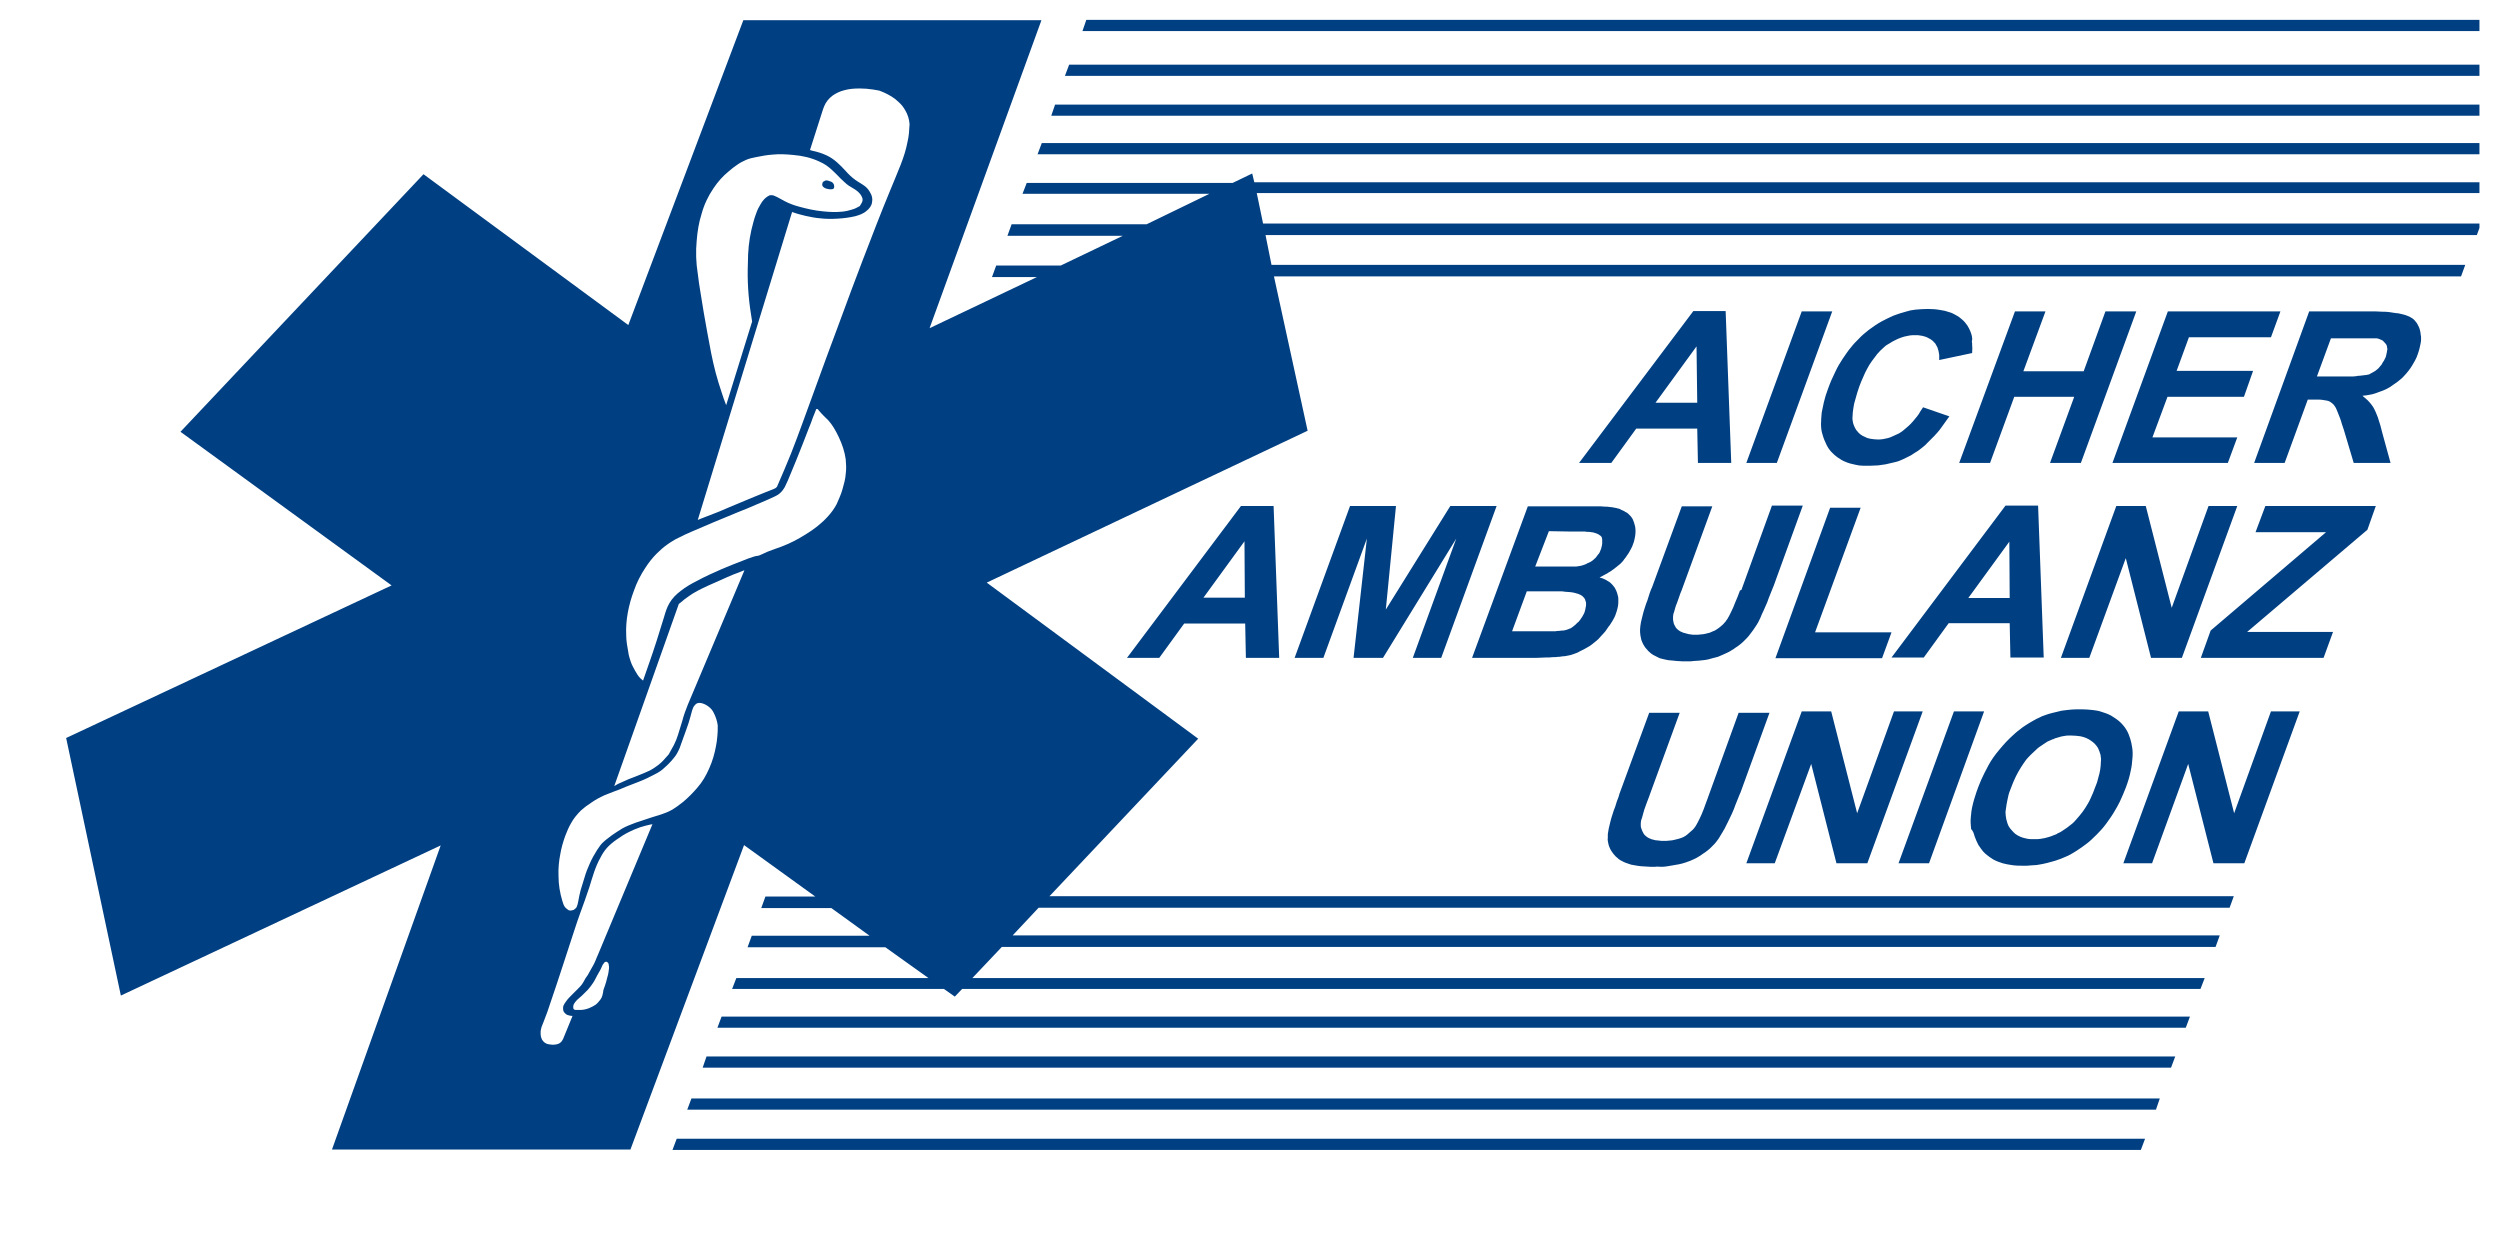 <svg width="105" height="52" viewBox="0 0 105 52" fill="none" xmlns="http://www.w3.org/2000/svg">
<g clip-path="url(#clip0_74_1242)">
<path d="M29.041 46.135L28.864 46.606H90.55L90.712 46.135H29.041ZM29.674 44.371L29.512 44.842H91.183L91.36 44.371H29.674ZM30.307 42.696L30.131 43.166H91.802L91.978 42.696H30.307ZM28.422 47.826L28.245 48.296H89.916L90.093 47.826H28.422Z" fill="#003F82"/>
<path d="M52.593 7.287L51.768 7.684H43.122L42.945 8.14H50.795L48.159 9.419H42.488L42.312 9.904H47.157L44.55 11.153H41.84L41.663 11.638H43.549L39.042 13.784L43.74 0.849H31.22L26.389 13.652L17.787 7.317L7.58 18.135L16.447 24.587L2.778 30.996L5.076 41.814L18.509 35.508L13.943 48.281H26.478L31.25 35.494L34.24 37.654H32.148L31.972 38.139H34.917L36.523 39.301H31.574L31.397 39.786H37.186L38.997 41.079H30.926L30.749 41.535H39.645L40.102 41.858L40.411 41.535H92.42L92.597 41.079H40.839L42.076 39.771H93.054L93.23 39.286H42.532L43.622 38.125H93.643L93.82 37.64H44.079L50.324 31.025L41.443 24.47L54.92 18.091L53.506 11.609H103.364L103.541 11.124H53.403L53.152 9.874H104.027L104.204 9.389H53.049L52.784 8.11H104.645L104.822 7.655H52.681L52.593 7.287ZM29.261 10.11C29.291 9.727 29.35 9.345 29.468 8.978C29.571 8.596 29.747 8.228 29.968 7.905C30.145 7.64 30.351 7.405 30.602 7.199C30.72 7.096 30.852 6.993 30.985 6.905C31.088 6.832 31.206 6.773 31.338 6.714C31.471 6.655 31.618 6.626 31.765 6.597C31.986 6.552 32.222 6.508 32.443 6.494C32.737 6.464 33.017 6.479 33.312 6.508C33.695 6.538 34.078 6.626 34.417 6.788C34.52 6.832 34.623 6.891 34.711 6.949C34.814 7.023 34.903 7.096 34.991 7.184C35.094 7.287 35.197 7.376 35.3 7.493C35.418 7.596 35.521 7.714 35.654 7.802C35.786 7.89 35.949 7.963 36.066 8.081C36.155 8.169 36.243 8.302 36.228 8.419C36.214 8.507 36.155 8.581 36.111 8.654C36.007 8.713 35.904 8.772 35.786 8.801C35.654 8.845 35.521 8.875 35.374 8.889C35.094 8.919 34.829 8.904 34.549 8.875C34.225 8.845 33.901 8.772 33.577 8.684C33.356 8.625 33.15 8.551 32.958 8.449C32.811 8.375 32.679 8.287 32.531 8.228C32.502 8.213 32.458 8.199 32.428 8.199H32.355C32.325 8.199 32.296 8.213 32.281 8.228C32.251 8.243 32.222 8.257 32.207 8.272C32.163 8.302 32.134 8.331 32.089 8.375C32.031 8.434 31.986 8.507 31.942 8.581C31.869 8.698 31.81 8.816 31.765 8.948C31.677 9.169 31.618 9.419 31.559 9.654C31.456 10.11 31.412 10.565 31.412 11.036C31.382 11.77 31.427 12.491 31.544 13.211C31.559 13.314 31.574 13.402 31.589 13.505L30.499 17.018C30.425 16.841 30.366 16.65 30.307 16.474C30.219 16.209 30.13 15.93 30.057 15.651C29.91 15.092 29.806 14.519 29.703 13.946C29.6 13.402 29.512 12.858 29.423 12.3C29.379 12.035 29.335 11.756 29.306 11.491C29.232 11.036 29.217 10.565 29.261 10.11ZM25.579 40.668C25.564 40.8 25.55 40.917 25.506 41.05C25.476 41.167 25.447 41.3 25.402 41.417C25.388 41.461 25.373 41.505 25.358 41.535C25.343 41.579 25.329 41.638 25.329 41.682C25.314 41.726 25.314 41.77 25.299 41.814C25.285 41.873 25.255 41.932 25.211 41.99C25.152 42.064 25.093 42.138 25.019 42.196C24.931 42.255 24.843 42.299 24.74 42.343C24.622 42.387 24.504 42.417 24.386 42.417H24.195C24.165 42.417 24.136 42.417 24.121 42.402C24.091 42.387 24.077 42.358 24.077 42.328V42.27C24.077 42.24 24.091 42.211 24.091 42.196C24.106 42.152 24.136 42.123 24.165 42.079C24.209 42.02 24.268 41.961 24.327 41.917C24.401 41.858 24.474 41.785 24.548 41.711L24.695 41.564C24.769 41.476 24.828 41.403 24.887 41.314C24.96 41.212 25.019 41.094 25.078 40.976C25.122 40.903 25.167 40.815 25.211 40.741C25.24 40.682 25.27 40.623 25.299 40.55C25.314 40.521 25.329 40.491 25.358 40.462C25.373 40.447 25.373 40.432 25.388 40.418C25.402 40.418 25.417 40.403 25.417 40.403C25.447 40.388 25.476 40.388 25.491 40.403C25.506 40.418 25.52 40.418 25.535 40.432C25.55 40.447 25.564 40.477 25.564 40.506C25.579 40.55 25.579 40.609 25.579 40.668ZM25.122 40.08C25.078 40.168 25.049 40.256 25.005 40.359C24.975 40.432 24.931 40.521 24.887 40.594C24.843 40.668 24.799 40.756 24.754 40.829C24.71 40.917 24.666 40.991 24.607 41.065C24.592 41.094 24.563 41.123 24.548 41.167C24.533 41.197 24.504 41.241 24.489 41.27C24.43 41.373 24.342 41.461 24.253 41.55L24.003 41.799C23.929 41.873 23.841 41.961 23.782 42.049C23.738 42.108 23.694 42.167 23.664 42.24C23.65 42.27 23.65 42.314 23.65 42.343C23.65 42.387 23.65 42.417 23.664 42.461C23.679 42.505 23.723 42.549 23.753 42.578C23.797 42.623 23.856 42.637 23.915 42.652C23.959 42.667 24.003 42.667 24.047 42.667L23.65 43.637C23.62 43.681 23.605 43.725 23.561 43.769C23.532 43.798 23.488 43.828 23.443 43.843C23.399 43.857 23.355 43.872 23.311 43.872C23.267 43.872 23.208 43.887 23.149 43.872C23.09 43.872 23.031 43.857 22.972 43.843C22.913 43.813 22.854 43.784 22.81 43.725C22.781 43.696 22.751 43.651 22.736 43.593C22.722 43.548 22.707 43.49 22.707 43.446V43.313C22.722 43.181 22.766 43.063 22.825 42.931C22.884 42.784 22.928 42.652 22.987 42.505C23.119 42.123 23.252 41.726 23.384 41.329C23.547 40.815 23.723 40.315 23.885 39.8C24.047 39.315 24.195 38.83 24.371 38.345C24.504 37.978 24.636 37.625 24.754 37.258C24.887 36.831 25.005 36.39 25.226 36.008C25.299 35.861 25.388 35.729 25.491 35.611C25.609 35.479 25.756 35.361 25.903 35.259C26.065 35.141 26.227 35.038 26.404 34.95C26.551 34.876 26.713 34.803 26.89 34.744C27.037 34.7 27.185 34.656 27.332 34.627C27.361 34.627 27.376 34.627 27.405 34.612L25.122 40.08ZM30.13 30.908C30.116 31.055 30.101 31.202 30.072 31.334C30.013 31.657 29.924 31.966 29.792 32.26C29.659 32.569 29.497 32.848 29.276 33.098C29.099 33.304 28.908 33.495 28.702 33.671C28.54 33.803 28.378 33.921 28.201 34.024C27.936 34.171 27.641 34.244 27.361 34.333L26.698 34.553C26.507 34.627 26.301 34.7 26.124 34.803C25.977 34.891 25.829 34.994 25.697 35.082C25.564 35.185 25.417 35.288 25.299 35.406C25.211 35.494 25.152 35.597 25.078 35.7C24.96 35.891 24.857 36.067 24.769 36.273C24.681 36.464 24.607 36.655 24.548 36.861C24.489 37.037 24.445 37.214 24.386 37.39C24.342 37.551 24.312 37.713 24.283 37.875C24.268 37.948 24.253 38.022 24.224 38.081C24.209 38.125 24.18 38.154 24.136 38.184C24.106 38.213 24.077 38.228 24.047 38.228C24.018 38.242 23.974 38.242 23.944 38.242C23.9 38.242 23.87 38.228 23.841 38.198C23.797 38.169 23.767 38.139 23.738 38.11C23.679 38.037 23.65 37.948 23.62 37.846C23.517 37.507 23.458 37.155 23.458 36.802C23.443 36.493 23.473 36.17 23.532 35.876C23.576 35.611 23.65 35.361 23.738 35.112C23.812 34.92 23.885 34.744 23.988 34.568C24.091 34.377 24.239 34.2 24.401 34.039C24.504 33.95 24.607 33.862 24.725 33.789C24.887 33.671 25.064 33.553 25.255 33.465C25.417 33.377 25.609 33.318 25.785 33.245C25.962 33.186 26.124 33.113 26.301 33.039C26.478 32.966 26.654 32.907 26.831 32.833C27.067 32.745 27.302 32.627 27.523 32.51C27.671 32.437 27.803 32.348 27.921 32.231C28.024 32.142 28.127 32.04 28.216 31.937C28.304 31.834 28.392 31.731 28.451 31.613C28.525 31.481 28.584 31.334 28.628 31.187C28.702 30.996 28.761 30.805 28.834 30.614C28.893 30.467 28.937 30.305 28.982 30.158C29.011 30.055 29.041 29.938 29.07 29.835C29.099 29.761 29.114 29.688 29.173 29.629C29.188 29.6 29.217 29.585 29.247 29.556C29.276 29.541 29.306 29.526 29.335 29.526C29.35 29.526 29.379 29.512 29.394 29.526H29.438C29.453 29.526 29.482 29.541 29.497 29.541C29.6 29.57 29.703 29.629 29.792 29.703C29.865 29.761 29.924 29.835 29.968 29.923C30.013 30.011 30.057 30.099 30.086 30.202C30.116 30.291 30.13 30.379 30.145 30.467C30.145 30.658 30.145 30.79 30.13 30.908ZM28.937 29.482C28.923 29.512 28.908 29.556 28.893 29.585C28.805 29.805 28.716 30.041 28.657 30.276L28.481 30.849C28.437 30.996 28.378 31.143 28.304 31.29L28.083 31.687C27.995 31.775 27.921 31.878 27.833 31.966C27.715 32.084 27.597 32.172 27.465 32.26C27.332 32.348 27.17 32.422 27.023 32.481L26.581 32.657C26.463 32.701 26.345 32.745 26.227 32.804C26.095 32.863 25.977 32.907 25.859 32.98C25.844 32.995 25.815 33.01 25.8 33.01L28.51 25.366C28.599 25.293 28.687 25.234 28.761 25.161C28.908 25.058 29.041 24.955 29.203 24.867C29.379 24.764 29.571 24.676 29.762 24.587C29.939 24.514 30.116 24.426 30.293 24.352C30.454 24.279 30.616 24.205 30.793 24.132C30.867 24.102 30.955 24.073 31.029 24.044C31.073 24.029 31.132 24 31.176 23.985C31.206 23.97 31.235 23.955 31.265 23.955L28.937 29.482ZM35.521 19.899C35.507 20.119 35.448 20.325 35.389 20.531C35.359 20.648 35.315 20.766 35.271 20.869L35.138 21.177C35.035 21.369 34.917 21.53 34.77 21.692C34.505 21.986 34.181 22.236 33.842 22.442C33.518 22.647 33.179 22.824 32.826 22.956C32.561 23.059 32.296 23.132 32.031 23.265C31.942 23.309 31.854 23.353 31.751 23.353C31.721 23.367 31.692 23.367 31.648 23.382C31.5 23.426 31.353 23.485 31.206 23.544C30.896 23.662 30.602 23.779 30.293 23.911C29.954 24.058 29.6 24.22 29.276 24.396C29.041 24.514 28.805 24.646 28.584 24.823C28.392 24.97 28.23 25.131 28.113 25.337C28.009 25.514 27.951 25.705 27.892 25.91C27.685 26.587 27.479 27.248 27.244 27.909C27.17 28.13 27.081 28.365 27.008 28.585C26.964 28.556 26.934 28.512 26.89 28.483C26.802 28.394 26.743 28.291 26.684 28.189C26.61 28.056 26.537 27.924 26.492 27.792C26.448 27.66 26.404 27.527 26.389 27.395C26.345 27.16 26.301 26.91 26.301 26.675C26.271 26.043 26.404 25.396 26.625 24.808C26.743 24.47 26.905 24.146 27.111 23.838C27.244 23.632 27.405 23.426 27.582 23.25C27.715 23.118 27.862 22.985 28.009 22.882C28.083 22.824 28.157 22.78 28.23 22.735C28.319 22.677 28.422 22.618 28.525 22.574C28.687 22.486 28.864 22.412 29.026 22.339L29.954 21.942C30.293 21.795 30.646 21.663 30.985 21.515C31.25 21.413 31.5 21.31 31.765 21.192C32.016 21.089 32.251 20.986 32.502 20.869C32.561 20.839 32.634 20.81 32.693 20.766C32.737 20.736 32.782 20.692 32.811 20.663C32.855 20.619 32.885 20.575 32.914 20.531C32.944 20.487 32.973 20.442 32.988 20.398C33.017 20.325 33.062 20.251 33.091 20.178C33.209 19.899 33.327 19.605 33.444 19.325C33.533 19.09 33.636 18.855 33.724 18.62C33.813 18.399 33.886 18.194 33.975 17.973C34.034 17.826 34.093 17.694 34.137 17.547C34.181 17.429 34.24 17.297 34.284 17.179H34.299C34.343 17.165 34.372 17.209 34.402 17.253C34.549 17.429 34.667 17.532 34.785 17.65C34.962 17.841 35.109 18.105 35.227 18.355C35.374 18.664 35.477 18.973 35.521 19.296C35.536 19.472 35.551 19.693 35.521 19.899ZM38.114 5.965C38.055 6.288 37.952 6.597 37.834 6.905C37.687 7.287 37.525 7.655 37.377 8.022C36.98 8.978 36.611 9.948 36.243 10.903C35.919 11.756 35.595 12.608 35.286 13.461C34.903 14.49 34.52 15.518 34.151 16.547C33.842 17.385 33.548 18.223 33.224 19.046C33.032 19.517 32.841 19.972 32.634 20.442L32.62 20.457C32.575 20.516 32.502 20.531 32.443 20.56C32.237 20.634 32.045 20.722 31.854 20.795C31.589 20.898 31.323 21.016 31.073 21.119C30.779 21.236 30.484 21.369 30.204 21.486L29.409 21.795C29.379 21.809 29.335 21.824 29.306 21.839L33.268 8.904C33.297 8.919 33.327 8.919 33.356 8.934C33.518 8.992 33.665 9.022 33.828 9.066C34.034 9.11 34.24 9.154 34.446 9.169C34.682 9.198 34.932 9.198 35.183 9.183C35.433 9.169 35.669 9.139 35.919 9.081C36.081 9.036 36.258 8.978 36.39 8.86C36.508 8.772 36.611 8.64 36.626 8.493C36.656 8.36 36.626 8.213 36.552 8.096C36.493 7.978 36.405 7.875 36.302 7.802C36.184 7.714 36.037 7.64 35.919 7.552C35.772 7.449 35.639 7.317 35.521 7.184C35.404 7.052 35.286 6.935 35.153 6.817C35.02 6.699 34.873 6.597 34.711 6.523C34.52 6.435 34.328 6.376 34.122 6.332C34.093 6.317 34.048 6.317 34.019 6.303L34.564 4.598C34.579 4.553 34.593 4.524 34.608 4.48C34.682 4.289 34.814 4.127 34.976 4.01C35.124 3.907 35.286 3.833 35.462 3.789C35.669 3.73 35.89 3.716 36.111 3.716C36.302 3.716 36.479 3.73 36.67 3.76C36.759 3.774 36.832 3.789 36.921 3.804C36.935 3.804 36.95 3.819 36.965 3.819C37.024 3.848 37.083 3.863 37.142 3.892C37.362 3.995 37.569 4.112 37.745 4.289C37.863 4.392 37.952 4.509 38.025 4.642C38.128 4.818 38.187 5.009 38.202 5.215C38.187 5.494 38.173 5.729 38.114 5.965Z" fill="#003F82"/>
<path d="M43.755 6.008L43.578 6.479H105.249L105.426 6.008H43.755ZM44.314 4.392L44.152 4.862H105.823L106 4.392H44.314ZM107.311 0.835H45.625L45.463 1.305H107.134L107.311 0.835ZM34.608 7.875C34.667 7.919 34.74 7.934 34.829 7.949C34.902 7.949 34.991 7.963 35.02 7.905C35.05 7.86 35.035 7.787 35.02 7.743C34.991 7.684 34.947 7.64 34.888 7.625C34.814 7.596 34.74 7.566 34.667 7.581C34.637 7.596 34.608 7.611 34.564 7.64C34.549 7.669 34.534 7.713 34.534 7.743C34.519 7.787 34.564 7.846 34.608 7.875ZM44.904 2.716L44.727 3.186H106.413L106.575 2.716H44.904ZM75.673 13.078L73.346 19.443H74.627L76.954 13.078H75.673ZM82.817 14.107C82.802 14.034 82.772 13.96 82.743 13.887C82.713 13.813 82.669 13.74 82.625 13.666C82.566 13.578 82.492 13.49 82.404 13.416C82.33 13.358 82.272 13.299 82.183 13.255C82.08 13.196 81.977 13.137 81.859 13.108C81.741 13.064 81.609 13.034 81.491 13.02C81.329 12.99 81.152 12.976 80.975 12.976C80.799 12.976 80.622 12.99 80.445 13.005C80.298 13.02 80.165 13.049 80.033 13.093C79.856 13.137 79.694 13.196 79.532 13.255C79.37 13.328 79.208 13.402 79.046 13.49C78.854 13.593 78.663 13.725 78.486 13.857C78.339 13.975 78.192 14.093 78.059 14.24C77.956 14.342 77.838 14.46 77.75 14.578C77.617 14.725 77.514 14.901 77.396 15.063C77.278 15.239 77.175 15.415 77.087 15.607C76.969 15.842 76.866 16.077 76.778 16.327C76.704 16.518 76.645 16.709 76.601 16.9C76.571 17.032 76.542 17.179 76.512 17.326C76.498 17.488 76.483 17.65 76.483 17.811C76.483 17.958 76.498 18.105 76.542 18.238C76.586 18.399 76.645 18.546 76.719 18.693C76.778 18.811 76.851 18.914 76.939 19.002C77.013 19.075 77.087 19.149 77.175 19.208C77.278 19.281 77.396 19.355 77.514 19.399C77.647 19.458 77.779 19.487 77.912 19.516C78.029 19.546 78.147 19.561 78.265 19.561H78.545C78.663 19.561 78.781 19.546 78.884 19.546L79.193 19.502C79.326 19.472 79.444 19.443 79.576 19.413C79.709 19.384 79.826 19.34 79.944 19.281L80.209 19.149C80.239 19.134 80.283 19.119 80.312 19.09C80.327 19.075 80.342 19.075 80.357 19.061C80.371 19.046 80.386 19.046 80.401 19.031C80.504 18.973 80.592 18.914 80.681 18.84C80.769 18.767 80.858 18.708 80.931 18.62L81.24 18.311C81.344 18.194 81.447 18.091 81.535 17.958C81.638 17.826 81.727 17.679 81.83 17.547C81.844 17.532 81.859 17.503 81.874 17.488L80.769 17.106C80.754 17.12 80.754 17.135 80.74 17.15C80.695 17.223 80.636 17.297 80.592 17.385C80.548 17.444 80.504 17.517 80.445 17.576C80.386 17.65 80.327 17.723 80.254 17.797C80.195 17.855 80.136 17.914 80.062 17.973C79.988 18.032 79.915 18.105 79.841 18.149C79.782 18.194 79.723 18.223 79.65 18.252C79.591 18.282 79.547 18.296 79.488 18.326C79.429 18.355 79.355 18.385 79.296 18.399C79.237 18.414 79.164 18.429 79.09 18.443C79.016 18.458 78.928 18.458 78.854 18.458C78.751 18.458 78.663 18.443 78.56 18.429C78.486 18.414 78.412 18.399 78.339 18.355C78.265 18.326 78.206 18.296 78.147 18.252C78.088 18.208 78.044 18.164 78 18.105C77.956 18.061 77.926 18.002 77.897 17.944C77.882 17.914 77.867 17.87 77.853 17.841C77.838 17.811 77.838 17.782 77.823 17.738C77.808 17.65 77.794 17.576 77.808 17.488C77.808 17.37 77.823 17.267 77.838 17.165C77.853 17.032 77.882 16.9 77.926 16.768C77.971 16.591 78.029 16.415 78.088 16.239C78.147 16.092 78.192 15.959 78.265 15.812C78.309 15.71 78.353 15.607 78.412 15.504C78.471 15.386 78.545 15.268 78.619 15.166C78.692 15.063 78.766 14.975 78.84 14.872C78.928 14.769 79.016 14.681 79.119 14.592C79.193 14.519 79.281 14.46 79.37 14.416C79.444 14.372 79.502 14.328 79.576 14.298C79.664 14.254 79.753 14.21 79.841 14.181C79.93 14.151 80.018 14.122 80.121 14.107C80.195 14.093 80.254 14.078 80.327 14.078H80.489C80.548 14.078 80.592 14.078 80.651 14.093C80.695 14.093 80.74 14.107 80.799 14.122C80.858 14.137 80.902 14.151 80.961 14.181C81.005 14.21 81.049 14.225 81.093 14.254C81.137 14.284 81.196 14.328 81.226 14.372L81.27 14.416C81.285 14.431 81.299 14.445 81.299 14.46C81.329 14.504 81.344 14.548 81.373 14.592C81.388 14.636 81.402 14.695 81.417 14.739C81.432 14.798 81.432 14.842 81.447 14.901V15.121L82.831 14.828V14.784C82.831 14.695 82.846 14.622 82.831 14.534C82.831 14.46 82.831 14.387 82.817 14.328C82.846 14.269 82.831 14.195 82.817 14.107ZM79.444 26.557H76.233L78.147 21.324H76.866L74.568 27.645H79.046L79.444 26.557ZM89.283 23.441L90.343 27.63H91.639L93.966 21.251H92.759L91.212 25.528L90.122 21.251H88.885L86.558 27.63H87.751L89.283 23.441ZM79.444 27.615H80.799L81.844 26.175H84.407L84.437 27.615H85.836L85.6 21.236H84.231L79.444 27.615ZM84.407 25.116H82.669L84.392 22.75L84.407 25.116ZM88.723 19.443H93.569L93.966 18.37H90.402L91.035 16.665H94.246L94.629 15.577H91.418L91.934 14.166H95.38L95.778 13.078H91.05L88.723 19.443ZM64.081 27.63H64.537C64.655 27.63 64.788 27.615 64.906 27.615C65.009 27.615 65.112 27.615 65.215 27.601C65.289 27.601 65.362 27.601 65.451 27.586C65.495 27.586 65.539 27.586 65.583 27.571C65.642 27.571 65.686 27.556 65.745 27.556L65.966 27.512L66.099 27.468C66.143 27.453 66.187 27.439 66.217 27.424C66.261 27.409 66.29 27.395 66.335 27.365L66.423 27.321C66.467 27.307 66.496 27.277 66.541 27.262C66.614 27.218 66.673 27.189 66.747 27.145C66.806 27.101 66.865 27.071 66.909 27.027C66.968 26.983 67.012 26.939 67.071 26.895C67.115 26.851 67.159 26.822 67.189 26.777C67.233 26.733 67.277 26.674 67.336 26.616C67.395 26.557 67.454 26.483 67.498 26.41C67.542 26.351 67.572 26.292 67.616 26.248C67.645 26.189 67.69 26.145 67.719 26.087C67.749 26.043 67.763 25.998 67.793 25.954C67.822 25.895 67.852 25.837 67.866 25.778C67.896 25.69 67.925 25.616 67.94 25.528C67.955 25.455 67.969 25.396 67.969 25.322V25.131C67.969 25.087 67.955 25.028 67.94 24.984C67.925 24.925 67.91 24.867 67.881 24.808C67.852 24.749 67.822 24.675 67.778 24.631C67.749 24.587 67.704 24.543 67.66 24.499C67.616 24.455 67.572 24.426 67.513 24.396C67.469 24.367 67.424 24.337 67.38 24.323C67.321 24.293 67.277 24.279 67.218 24.264C67.204 24.264 67.189 24.264 67.189 24.249C67.204 24.249 67.204 24.235 67.218 24.235C67.233 24.22 67.262 24.22 67.277 24.205C67.321 24.176 67.365 24.161 67.41 24.132C67.469 24.102 67.528 24.073 67.587 24.029C67.645 23.999 67.704 23.955 67.763 23.911C67.807 23.882 67.852 23.838 67.896 23.808C67.955 23.764 67.999 23.72 68.058 23.676C68.117 23.617 68.176 23.558 68.22 23.485C68.264 23.426 68.308 23.382 68.338 23.323C68.382 23.265 68.411 23.22 68.441 23.162C68.47 23.117 68.485 23.073 68.514 23.029C68.544 22.971 68.573 22.912 68.588 22.853C68.618 22.794 68.632 22.721 68.647 22.662C68.662 22.618 68.662 22.559 68.676 22.515C68.676 22.471 68.691 22.427 68.691 22.368V22.25C68.691 22.206 68.676 22.162 68.676 22.118C68.662 22.059 68.647 22.015 68.632 21.956C68.618 21.912 68.603 21.883 68.588 21.839C68.573 21.809 68.559 21.765 68.529 21.736C68.514 21.706 68.5 21.692 68.47 21.662L68.382 21.574C68.352 21.545 68.308 21.515 68.264 21.501C68.234 21.471 68.19 21.457 68.161 21.442C68.117 21.427 68.087 21.413 68.043 21.383C68.014 21.368 67.969 21.354 67.94 21.354C67.896 21.339 67.852 21.324 67.807 21.324C67.749 21.31 67.675 21.295 67.616 21.295C67.557 21.28 67.483 21.28 67.424 21.28C67.351 21.28 67.277 21.265 67.204 21.265H64.169L61.827 27.63H64.081ZM65.053 22.309L65.907 22.324H66.482C66.541 22.324 66.6 22.324 66.659 22.338C66.717 22.338 66.791 22.338 66.85 22.353C66.894 22.353 66.938 22.368 66.983 22.383C67.012 22.397 67.041 22.397 67.071 22.412L67.159 22.456C67.174 22.471 67.189 22.485 67.218 22.5L67.262 22.544C67.277 22.559 67.277 22.574 67.277 22.588C67.277 22.603 67.292 22.632 67.292 22.647V22.838C67.292 22.868 67.277 22.897 67.277 22.926C67.262 22.971 67.262 23 67.248 23.044C67.233 23.088 67.204 23.147 67.189 23.191C67.174 23.235 67.145 23.265 67.115 23.294C67.086 23.323 67.071 23.367 67.041 23.397C67.027 23.426 66.997 23.441 66.968 23.47C66.938 23.5 66.909 23.529 66.865 23.558C66.82 23.588 66.776 23.617 66.732 23.632C66.688 23.647 66.659 23.661 66.614 23.691C66.57 23.705 66.526 23.72 66.496 23.735C66.467 23.75 66.423 23.75 66.393 23.764C66.335 23.779 66.276 23.779 66.202 23.794H64.479L65.053 22.309ZM64.125 24.837H65.569C65.613 24.837 65.672 24.837 65.716 24.852C65.79 24.852 65.848 24.867 65.922 24.867C65.966 24.867 66.01 24.881 66.04 24.881C66.069 24.881 66.084 24.896 66.114 24.896C66.128 24.896 66.158 24.911 66.172 24.911C66.202 24.925 66.231 24.925 66.276 24.94C66.305 24.955 66.349 24.97 66.379 24.984C66.408 24.999 66.423 25.014 66.452 25.028L66.511 25.087C66.526 25.102 66.541 25.116 66.555 25.146C66.57 25.175 66.585 25.19 66.585 25.219C66.6 25.249 66.6 25.278 66.614 25.308V25.396C66.614 25.425 66.614 25.469 66.6 25.499C66.6 25.528 66.585 25.557 66.585 25.587C66.57 25.631 66.57 25.66 66.555 25.704C66.541 25.748 66.511 25.807 66.482 25.851C66.467 25.895 66.438 25.925 66.408 25.969C66.379 26.013 66.364 26.043 66.335 26.072C66.32 26.101 66.29 26.131 66.261 26.145L66.172 26.234C66.114 26.292 66.04 26.337 65.981 26.381C65.893 26.41 65.819 26.454 65.731 26.469C65.686 26.483 65.642 26.483 65.598 26.483C65.554 26.483 65.524 26.498 65.48 26.498C65.436 26.498 65.377 26.498 65.333 26.513H63.507L64.125 24.837ZM91.904 32.084L92.965 36.258H94.261L96.588 29.879H95.38L93.834 34.156L92.744 29.879H91.507L89.18 36.258H90.387L91.904 32.084ZM84.599 16.665H87.117L86.101 19.443H87.397L89.724 13.078H88.428L87.515 15.592H84.982L85.91 13.078H84.628L82.286 19.443H83.582L84.599 16.665ZM60.914 21.251L58.204 25.602L58.631 21.251H56.702L54.374 27.63H55.582L57.409 22.618L56.849 27.63H58.086L61.164 22.618L59.338 27.63H60.531L62.858 21.251H60.914ZM73.066 24.837C73.036 24.911 73.007 24.999 72.977 25.072C72.948 25.146 72.918 25.205 72.889 25.278L72.801 25.499C72.771 25.557 72.742 25.631 72.712 25.69L72.624 25.866C72.594 25.91 72.58 25.954 72.55 25.998C72.521 26.028 72.506 26.057 72.477 26.101C72.447 26.145 72.403 26.175 72.373 26.219C72.329 26.248 72.3 26.292 72.256 26.322C72.211 26.366 72.153 26.395 72.094 26.439C72.049 26.469 72.005 26.498 71.946 26.513C71.902 26.527 71.858 26.557 71.814 26.572L71.637 26.616C71.578 26.63 71.504 26.645 71.445 26.645C71.357 26.66 71.269 26.66 71.195 26.66C71.121 26.66 71.063 26.66 71.004 26.645C70.959 26.645 70.9 26.63 70.856 26.616C70.797 26.601 70.753 26.586 70.694 26.572C70.65 26.557 70.606 26.527 70.562 26.513C70.518 26.483 70.473 26.454 70.429 26.41C70.4 26.381 70.37 26.337 70.356 26.307L70.311 26.219C70.297 26.175 70.282 26.145 70.282 26.101C70.267 26.057 70.267 26.013 70.267 25.969C70.267 25.91 70.267 25.851 70.282 25.793C70.282 25.778 70.282 25.763 70.297 25.748C70.297 25.734 70.311 25.719 70.311 25.704C70.326 25.646 70.341 25.602 70.356 25.543C70.37 25.469 70.4 25.41 70.429 25.337C70.459 25.249 70.488 25.175 70.518 25.087C70.547 24.984 70.591 24.881 70.635 24.778C70.635 24.764 70.65 24.749 70.65 24.734L71.917 21.265H70.635L69.383 24.675C69.369 24.69 69.369 24.72 69.354 24.734C69.31 24.852 69.266 24.955 69.236 25.072C69.207 25.175 69.177 25.264 69.133 25.366C69.104 25.469 69.059 25.587 69.03 25.69C69.001 25.778 68.986 25.881 68.956 25.984C68.927 26.087 68.912 26.175 68.897 26.278C68.897 26.322 68.883 26.381 68.883 26.425V26.542C68.883 26.586 68.897 26.645 68.897 26.689C68.912 26.733 68.912 26.777 68.927 26.836C68.942 26.895 68.956 26.939 68.986 26.998C69.001 27.042 69.03 27.086 69.059 27.13C69.074 27.16 69.104 27.204 69.133 27.233C69.162 27.277 69.207 27.307 69.236 27.351C69.28 27.38 69.31 27.424 69.354 27.453C69.413 27.498 69.472 27.527 69.531 27.556L69.707 27.645L69.884 27.689C69.973 27.703 70.046 27.733 70.135 27.733C70.238 27.747 70.326 27.747 70.429 27.762C70.518 27.762 70.591 27.777 70.68 27.777H70.886C70.974 27.777 71.048 27.777 71.136 27.762C71.21 27.762 71.284 27.747 71.357 27.747C71.445 27.733 71.534 27.733 71.622 27.718C71.711 27.703 71.784 27.689 71.873 27.659C71.961 27.63 72.064 27.615 72.153 27.586C72.226 27.556 72.285 27.527 72.359 27.498C72.418 27.468 72.462 27.453 72.521 27.424C72.58 27.395 72.653 27.365 72.712 27.321C72.771 27.292 72.83 27.248 72.889 27.204C72.963 27.16 73.022 27.116 73.095 27.057C73.154 27.013 73.198 26.968 73.257 26.91L73.375 26.792C73.419 26.748 73.463 26.689 73.508 26.63L73.64 26.454C73.684 26.381 73.743 26.307 73.787 26.234C73.802 26.204 73.817 26.175 73.832 26.16L73.876 26.072C73.92 25.984 73.964 25.895 73.994 25.807C74.038 25.704 74.097 25.602 74.141 25.484C74.2 25.366 74.244 25.249 74.288 25.116L74.465 24.675C74.48 24.646 74.48 24.631 74.495 24.602L75.717 21.236H74.421L73.139 24.778C73.066 24.793 73.066 24.823 73.066 24.837ZM47.334 27.63H48.689L49.735 26.189H52.298L52.327 27.63H53.726L53.491 21.251H52.121L47.334 27.63ZM52.283 25.102H50.545L52.268 22.735L52.283 25.102ZM67.528 35.317C67.542 35.361 67.542 35.42 67.557 35.464C67.572 35.523 67.587 35.567 67.616 35.626C67.631 35.67 67.66 35.714 67.69 35.758C67.704 35.788 67.734 35.817 67.763 35.861C67.793 35.905 67.837 35.935 67.866 35.979C67.91 36.008 67.955 36.052 67.984 36.082C68.043 36.126 68.102 36.155 68.161 36.184C68.22 36.214 68.279 36.243 68.338 36.258C68.397 36.273 68.456 36.302 68.514 36.317C68.603 36.331 68.676 36.346 68.765 36.361C68.868 36.376 68.956 36.39 69.059 36.39C69.148 36.39 69.221 36.405 69.31 36.405H69.516C69.604 36.39 69.678 36.405 69.766 36.405C69.84 36.405 69.914 36.405 69.987 36.39L70.252 36.346C70.341 36.331 70.415 36.317 70.503 36.302C70.591 36.287 70.694 36.258 70.783 36.228C70.856 36.199 70.915 36.184 70.989 36.155C71.048 36.126 71.092 36.111 71.151 36.082C71.21 36.052 71.284 36.023 71.342 35.979C71.401 35.949 71.46 35.905 71.519 35.861C71.593 35.817 71.652 35.773 71.725 35.714C71.784 35.67 71.829 35.626 71.873 35.582L71.99 35.464C72.035 35.42 72.079 35.361 72.123 35.303C72.167 35.244 72.211 35.185 72.241 35.126L72.373 34.906C72.388 34.876 72.403 34.847 72.418 34.832L72.462 34.744L72.594 34.479C72.639 34.377 72.698 34.274 72.742 34.171C72.801 34.053 72.845 33.921 72.889 33.803L73.066 33.362C73.081 33.348 73.08 33.318 73.095 33.303L74.318 29.938H73.022L71.74 33.48C71.74 33.495 71.725 33.509 71.725 33.524C71.696 33.597 71.666 33.686 71.637 33.759C71.608 33.833 71.593 33.892 71.563 33.965L71.475 34.185C71.445 34.244 71.416 34.318 71.387 34.377L71.298 34.553C71.269 34.597 71.254 34.641 71.225 34.685C71.195 34.715 71.18 34.759 71.151 34.788C71.121 34.832 71.077 34.862 71.048 34.891C71.004 34.92 70.974 34.965 70.93 34.994C70.886 35.038 70.827 35.082 70.783 35.111C70.739 35.141 70.68 35.17 70.635 35.185L70.503 35.229L70.326 35.273C70.267 35.288 70.194 35.303 70.135 35.303C70.046 35.317 69.958 35.317 69.87 35.317C69.796 35.317 69.737 35.317 69.663 35.303C69.619 35.303 69.56 35.288 69.516 35.288C69.457 35.273 69.413 35.258 69.354 35.244C69.31 35.229 69.266 35.2 69.221 35.185C69.177 35.156 69.133 35.126 69.089 35.082C69.059 35.053 69.03 35.023 69.015 34.979L68.971 34.891C68.956 34.847 68.942 34.818 68.927 34.773C68.912 34.729 68.912 34.685 68.912 34.641C68.912 34.582 68.912 34.523 68.927 34.465C68.927 34.45 68.927 34.435 68.942 34.421C68.942 34.406 68.942 34.391 68.956 34.377C68.971 34.318 68.986 34.274 69.001 34.215C69.015 34.141 69.045 34.083 69.059 34.009C69.089 33.921 69.118 33.847 69.148 33.759C69.192 33.656 69.221 33.553 69.266 33.45C69.266 33.436 69.28 33.421 69.28 33.406L70.547 29.938H69.266L68.014 33.348C68.014 33.362 67.999 33.392 67.999 33.406C67.969 33.524 67.91 33.627 67.881 33.745C67.852 33.847 67.822 33.936 67.778 34.038C67.749 34.141 67.704 34.259 67.675 34.362C67.645 34.45 67.631 34.553 67.601 34.656C67.572 34.759 67.557 34.847 67.542 34.95C67.528 34.994 67.528 35.053 67.528 35.097V35.214C67.513 35.214 67.528 35.258 67.528 35.317ZM71.121 13.064L66.32 19.443H67.675L68.721 18.002H71.284L71.313 19.443H72.712L72.477 13.064H71.121ZM69.531 16.915L71.254 14.548L71.284 16.915H69.531ZM78 34.156L76.91 29.879H75.673L73.346 36.258H74.539L76.07 32.084L77.131 36.258H78.427L80.754 29.879H79.547L78 34.156ZM97.987 26.542H94.379L99.431 22.25L99.784 21.251H95.145L94.732 22.353H97.693L92.847 26.483L92.435 27.63H97.59L97.987 26.542ZM101.64 13.872C101.626 13.799 101.596 13.74 101.567 13.681C101.537 13.637 101.523 13.578 101.478 13.534C101.449 13.49 101.405 13.446 101.375 13.416C101.346 13.387 101.302 13.358 101.272 13.343C101.228 13.314 101.169 13.284 101.125 13.27C101.051 13.24 100.978 13.211 100.889 13.196C100.816 13.181 100.727 13.152 100.639 13.152C100.536 13.137 100.447 13.123 100.344 13.108C100.256 13.093 100.167 13.093 100.079 13.093C99.976 13.093 99.858 13.078 99.755 13.078H96.986L94.674 19.443H95.955L96.927 16.782H97.384C97.472 16.782 97.56 16.797 97.649 16.812C97.708 16.826 97.767 16.826 97.826 16.856C97.87 16.871 97.914 16.915 97.958 16.944C98.002 16.974 98.032 17.018 98.061 17.062C98.105 17.12 98.135 17.194 98.164 17.267C98.179 17.312 98.209 17.37 98.223 17.415C98.253 17.473 98.267 17.547 98.297 17.606C98.312 17.664 98.341 17.723 98.356 17.797L98.444 18.061L98.856 19.443H100.403L100.064 18.208C100.035 18.091 100.005 17.988 99.976 17.87C99.947 17.797 99.932 17.709 99.902 17.635C99.888 17.561 99.858 17.503 99.829 17.429C99.799 17.341 99.755 17.253 99.711 17.165C99.667 17.076 99.608 17.003 99.549 16.929C99.49 16.856 99.416 16.782 99.343 16.724C99.298 16.694 99.254 16.65 99.225 16.621C99.269 16.621 99.328 16.606 99.372 16.606C99.46 16.591 99.534 16.577 99.623 16.562C99.726 16.533 99.829 16.503 99.932 16.459C100.035 16.43 100.123 16.386 100.226 16.341C100.3 16.297 100.374 16.268 100.447 16.209C100.536 16.15 100.609 16.092 100.698 16.033C100.786 15.959 100.889 15.886 100.963 15.798C101.036 15.724 101.095 15.651 101.154 15.577C101.213 15.504 101.272 15.415 101.316 15.342C101.361 15.268 101.39 15.21 101.434 15.136C101.478 15.048 101.523 14.96 101.552 14.857C101.581 14.769 101.611 14.681 101.626 14.607C101.64 14.534 101.655 14.475 101.67 14.401C101.685 14.342 101.685 14.269 101.685 14.21C101.685 14.151 101.685 14.107 101.67 14.063C101.67 14.004 101.655 13.946 101.64 13.872ZM100.256 14.739C100.256 14.769 100.241 14.798 100.241 14.828C100.226 14.872 100.226 14.916 100.212 14.96C100.197 15.004 100.182 15.048 100.153 15.092C100.138 15.121 100.123 15.166 100.094 15.195C100.079 15.224 100.05 15.254 100.035 15.298C100.02 15.327 100.005 15.342 99.976 15.371C99.947 15.401 99.932 15.43 99.902 15.46C99.873 15.489 99.843 15.518 99.799 15.548C99.77 15.577 99.74 15.592 99.711 15.607C99.681 15.621 99.652 15.651 99.608 15.665C99.578 15.68 99.549 15.695 99.534 15.71C99.505 15.724 99.46 15.739 99.431 15.739C99.401 15.754 99.357 15.754 99.328 15.754C99.298 15.754 99.254 15.768 99.225 15.768C99.181 15.768 99.136 15.783 99.092 15.783C99.048 15.783 99.004 15.783 98.974 15.798C98.93 15.798 98.871 15.812 98.827 15.812H97.31L97.899 14.21H99.814C99.858 14.21 99.888 14.225 99.932 14.24C99.961 14.254 100.005 14.269 100.035 14.284C100.064 14.298 100.094 14.313 100.109 14.342L100.167 14.401C100.182 14.431 100.212 14.445 100.226 14.475C100.241 14.504 100.256 14.534 100.256 14.578C100.256 14.607 100.271 14.636 100.271 14.681C100.271 14.681 100.256 14.71 100.256 14.739ZM82.934 35.126C82.978 35.258 83.037 35.376 83.096 35.494C83.185 35.626 83.273 35.758 83.391 35.861C83.494 35.949 83.597 36.023 83.715 36.096C83.847 36.17 83.98 36.214 84.113 36.258C84.231 36.287 84.363 36.317 84.481 36.331C84.658 36.361 84.834 36.361 85.011 36.361C85.114 36.361 85.203 36.361 85.306 36.346C85.379 36.346 85.468 36.331 85.541 36.331C85.63 36.317 85.703 36.302 85.792 36.287C85.851 36.273 85.924 36.258 85.983 36.243C86.086 36.214 86.204 36.184 86.307 36.155C86.396 36.126 86.484 36.096 86.558 36.067C86.646 36.023 86.749 35.993 86.838 35.949C86.926 35.905 87.014 35.861 87.103 35.802C87.176 35.758 87.25 35.714 87.309 35.67C87.397 35.611 87.486 35.552 87.559 35.494C87.751 35.361 87.913 35.2 88.075 35.038C88.207 34.906 88.34 34.759 88.458 34.597C88.576 34.435 88.693 34.274 88.796 34.097C88.885 33.95 88.959 33.818 89.032 33.671C89.121 33.48 89.209 33.274 89.283 33.083C89.371 32.848 89.445 32.613 89.489 32.377C89.533 32.201 89.548 32.025 89.562 31.848C89.577 31.687 89.577 31.525 89.548 31.378C89.533 31.261 89.504 31.143 89.474 31.04C89.43 30.908 89.386 30.775 89.312 30.658C89.238 30.526 89.121 30.393 89.003 30.29C88.9 30.202 88.782 30.129 88.664 30.055C88.531 29.982 88.399 29.938 88.251 29.893C88.134 29.849 88.001 29.835 87.883 29.82C87.736 29.805 87.589 29.791 87.427 29.791H87.235C87.103 29.791 86.955 29.805 86.823 29.82C86.749 29.835 86.661 29.835 86.587 29.849L86.41 29.893C86.352 29.908 86.278 29.923 86.219 29.938C86.101 29.967 85.998 29.996 85.88 30.041C85.792 30.07 85.718 30.099 85.644 30.143C85.571 30.173 85.512 30.202 85.438 30.246C85.365 30.29 85.306 30.32 85.232 30.364C85.173 30.393 85.129 30.437 85.07 30.467C84.996 30.511 84.938 30.555 84.864 30.614C84.775 30.672 84.702 30.746 84.628 30.805C84.569 30.864 84.496 30.922 84.437 30.981L84.26 31.158C84.216 31.202 84.171 31.261 84.127 31.305C84.068 31.363 84.024 31.437 83.965 31.496C83.877 31.599 83.789 31.716 83.715 31.819C83.641 31.922 83.582 32.025 83.523 32.128C83.465 32.231 83.406 32.348 83.347 32.466C83.302 32.554 83.258 32.657 83.214 32.745C83.17 32.848 83.126 32.951 83.082 33.068C83.067 33.127 83.037 33.186 83.023 33.23C82.964 33.421 82.89 33.627 82.846 33.833C82.802 34.009 82.787 34.171 82.772 34.347C82.757 34.509 82.772 34.656 82.787 34.818C82.875 34.906 82.905 35.023 82.934 35.126ZM84.275 33.789C84.289 33.686 84.319 33.583 84.334 33.495C84.363 33.348 84.407 33.215 84.466 33.083C84.525 32.921 84.599 32.745 84.672 32.598C84.731 32.48 84.805 32.348 84.879 32.231C84.952 32.113 85.026 32.01 85.1 31.907C85.158 31.834 85.232 31.76 85.306 31.687C85.394 31.599 85.482 31.525 85.571 31.437C85.63 31.393 85.674 31.349 85.733 31.319L85.865 31.231L85.998 31.143C86.027 31.128 86.072 31.113 86.101 31.099L86.234 31.04V31.055C86.234 31.055 86.248 31.055 86.248 31.04C86.293 31.011 86.352 30.996 86.41 30.981C86.469 30.966 86.513 30.952 86.558 30.937C86.602 30.922 86.661 30.922 86.72 30.908C86.779 30.893 86.823 30.893 86.882 30.893H87.014C87.132 30.893 87.25 30.908 87.368 30.922C87.456 30.937 87.544 30.966 87.618 30.996C87.692 31.025 87.766 31.069 87.824 31.113C87.869 31.143 87.927 31.187 87.972 31.231C88.031 31.29 88.075 31.349 88.119 31.422C88.163 31.51 88.193 31.613 88.222 31.701C88.237 31.79 88.251 31.892 88.237 31.995C88.237 32.113 88.222 32.216 88.207 32.333C88.193 32.436 88.163 32.539 88.134 32.642C88.104 32.789 88.06 32.921 88.001 33.054C87.942 33.23 87.869 33.392 87.795 33.553C87.736 33.686 87.662 33.803 87.589 33.921C87.515 34.038 87.441 34.141 87.353 34.244C87.294 34.318 87.221 34.391 87.162 34.465C87.088 34.553 86.999 34.626 86.896 34.7C86.852 34.744 86.793 34.773 86.734 34.818L86.602 34.906C86.558 34.935 86.513 34.965 86.469 34.979C86.44 34.994 86.396 35.009 86.366 35.038C86.322 35.053 86.293 35.067 86.248 35.082C86.175 35.111 86.116 35.141 86.042 35.156C85.983 35.17 85.939 35.185 85.88 35.2C85.821 35.214 85.777 35.214 85.718 35.229C85.674 35.229 85.63 35.244 85.585 35.244H85.291C85.217 35.244 85.158 35.229 85.085 35.214C84.996 35.2 84.923 35.17 84.849 35.141C84.775 35.111 84.702 35.067 84.643 35.023C84.599 34.979 84.555 34.95 84.51 34.891C84.451 34.832 84.407 34.773 84.363 34.7C84.319 34.612 84.289 34.509 84.26 34.391C84.245 34.288 84.231 34.2 84.231 34.097C84.245 34.009 84.26 33.892 84.275 33.789ZM81.019 36.258L83.332 29.879H82.065L79.738 36.258H81.019Z" fill="#003F82"/>
</g>
<defs>
<clipPath id="clip0_74_1242">
<rect width="104.137" height="50.303" fill="white" transform="translate(0 0.765)"/>
</clipPath>
</defs>
</svg>
